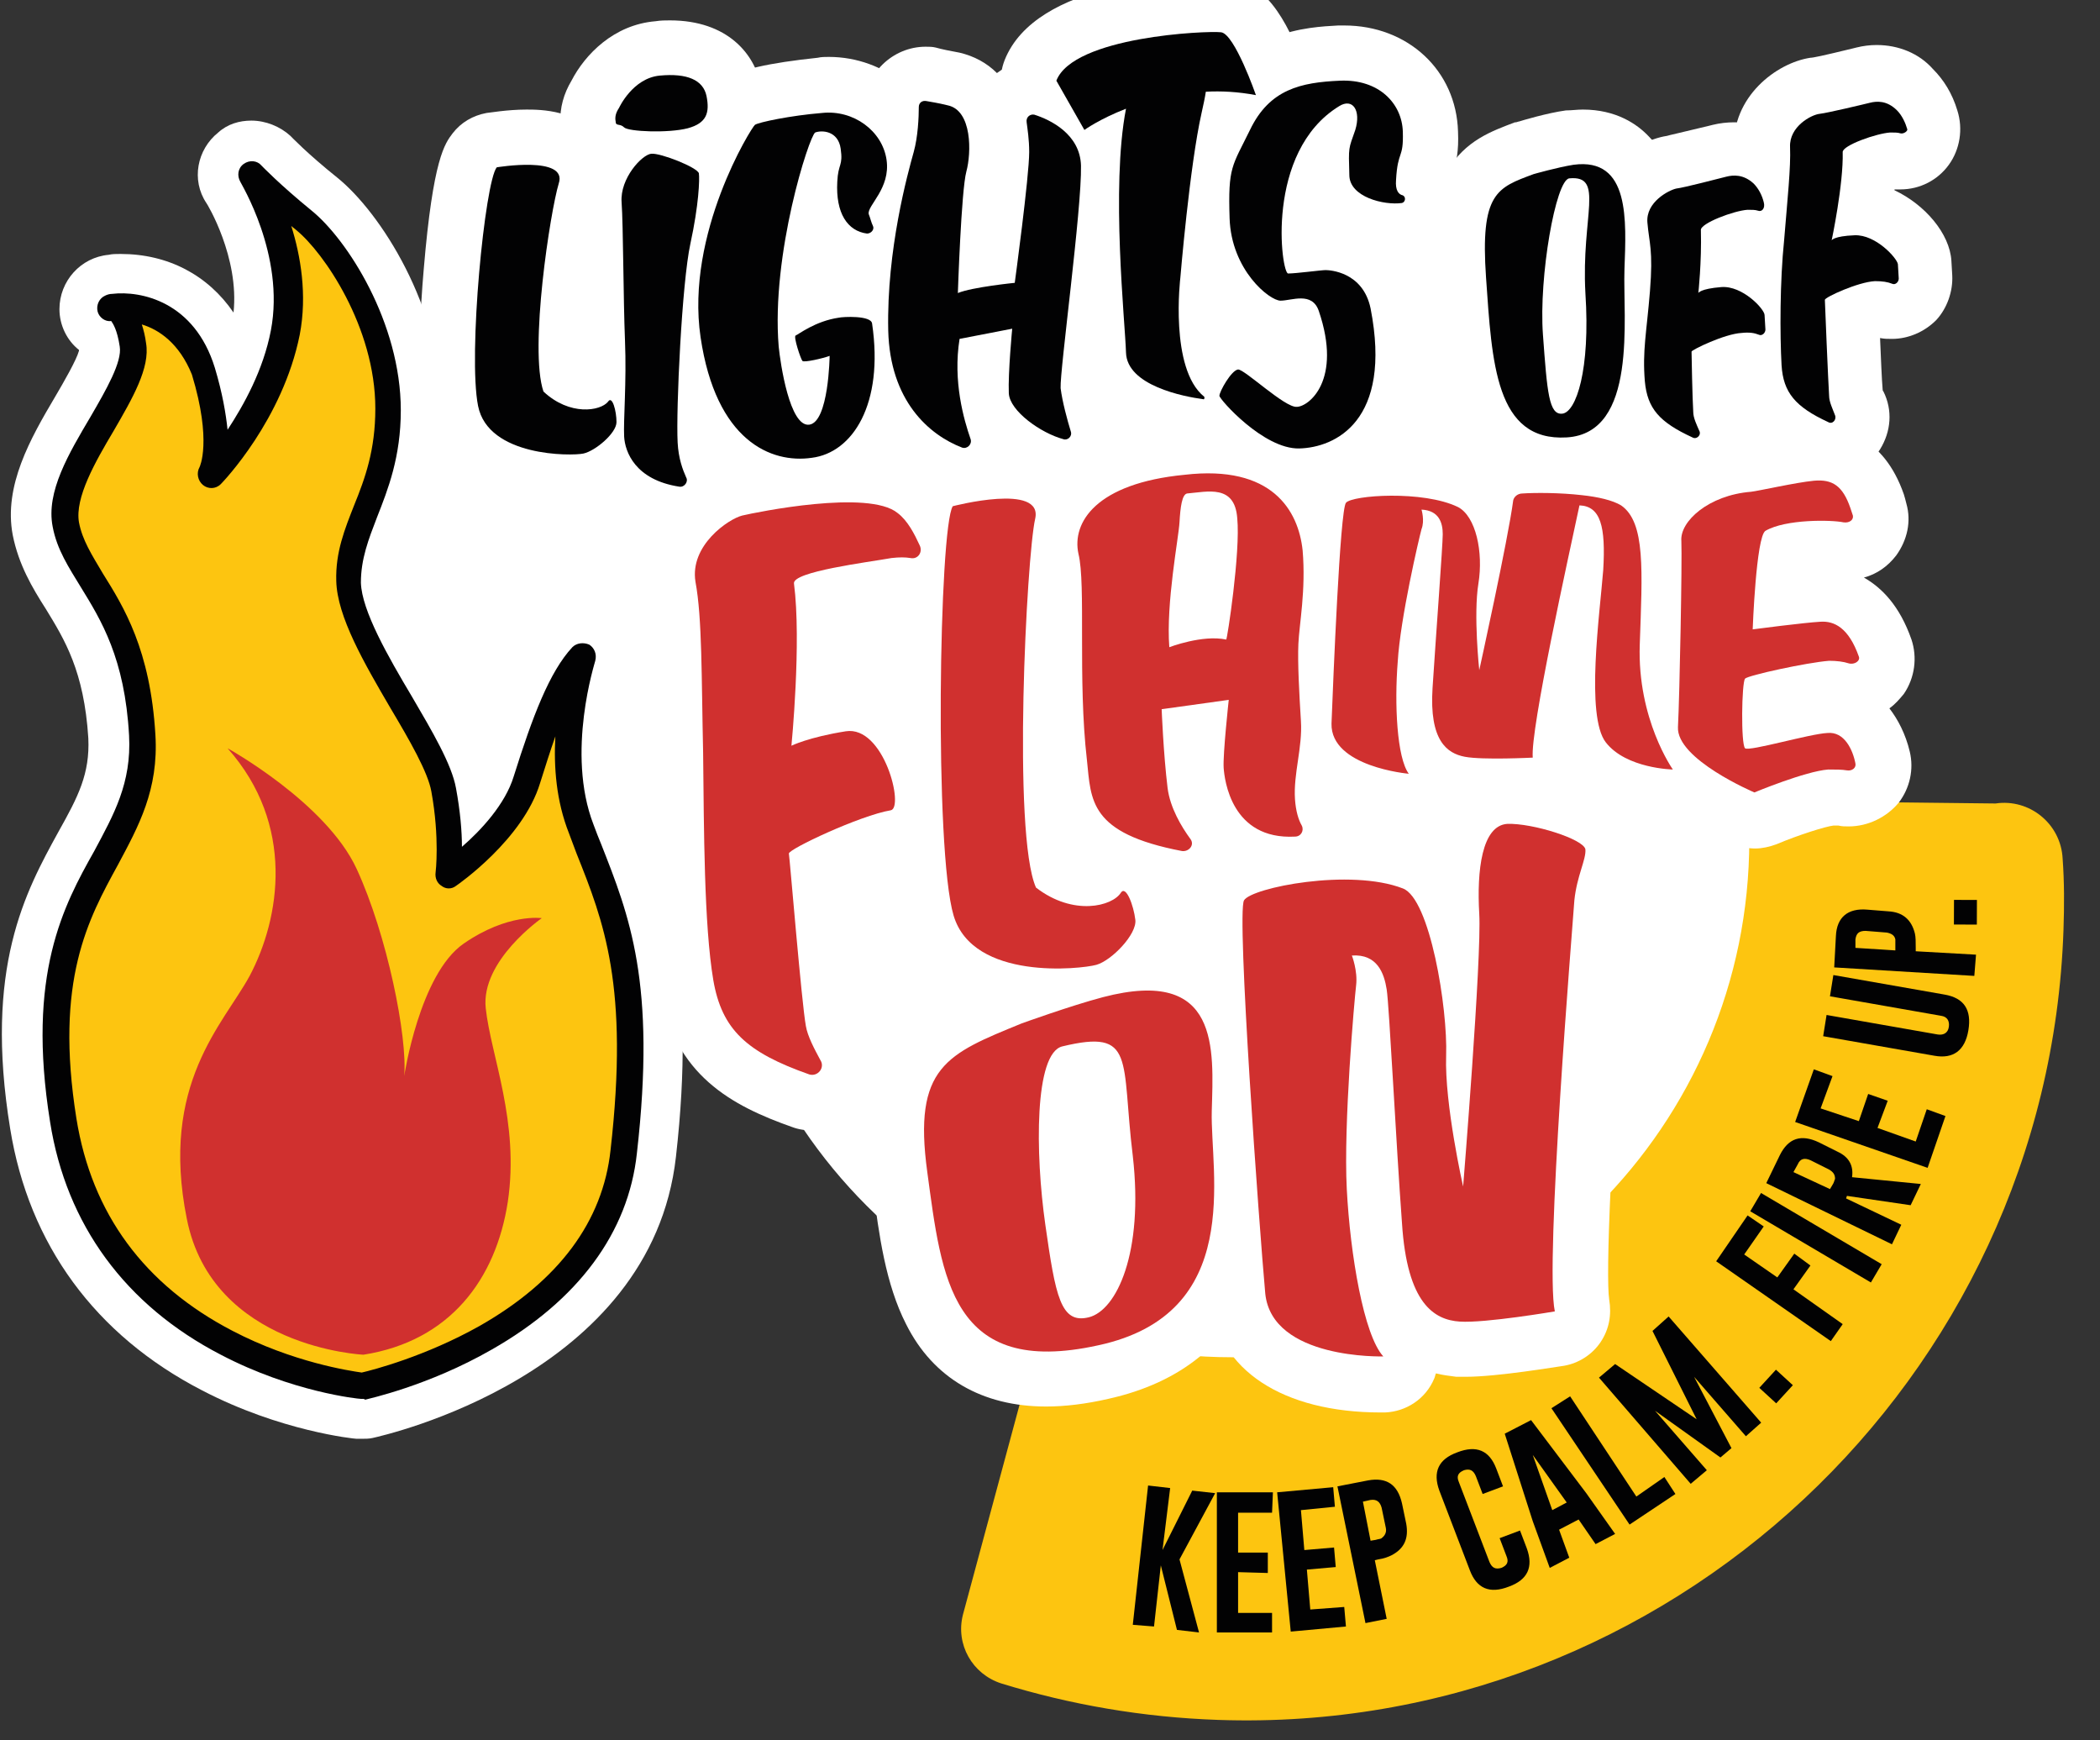<?xml version="1.0" encoding="utf-8"?>
<!-- Generator: Adobe Illustrator 26.2.1, SVG Export Plug-In . SVG Version: 6.00 Build 0)  -->
<svg version="1.1" id="Layer_1" xmlns="http://www.w3.org/2000/svg" xmlns:xlink="http://www.w3.org/1999/xlink" x="0px" y="0px"
	 viewBox="0 0 247.3 204.9" style="enable-background:new 0 0 247.3 204.9;" xml:space="preserve">
<rect x="0" y="0" width="247.3" height="204.9" fill="#333333" stroke="none"/>
<style type="text/css">
	.st0{fill:#FDC510;}
	.st1{fill:#FFFFFF;}
	.st2{fill:#020203;}
	.st3{fill:#D0302F;}
</style>
<path class="st0" d="M242.9,101.1c-0.2-4.1-3.9-7.1-7.9-6.5l-88.8-1c0,0-2.9,1-7.5,2.7l-25.3,93.8c-0.9,3.5,1.1,7,4.5,8.1
	c8.1,2.5,16.7,4,25.6,4.3c52.9,1.8,97.7-40.1,99.5-93C243.1,106.6,243.1,103.8,242.9,101.1"/>
<path class="st1" d="M206,98.9c0,33.6-27.3,60.9-60.9,60.9c-33.6,0-60.9-27.3-60.9-60.9c0-33.6,27.3-60.9,60.9-60.9
	C178.8,38,206,65.2,206,98.9"/>
<polygon class="st2" points="138.9,183.6 141.2,192.2 138.6,191.9 136.7,184.3 135.9,191.5 133.4,191.3 135.2,174.9 137.8,175.2 
	136.9,182.5 140.4,175.5 143.1,175.8 "/>
<polygon class="st2" points="143.3,175.7 149.9,175.7 149.8,178.1 145.8,178.1 145.8,182.8 149.3,182.8 149.3,185.2 145.8,185.1 
	145.8,189.9 149.8,189.9 149.8,192.2 143.3,192.2 "/>
<polygon class="st2" points="150.4,175.7 157,175.1 157.2,177.4 153.2,177.8 153.6,182.5 157.1,182.2 157.3,184.5 153.9,184.8 
	154.3,189.5 158.3,189.2 158.5,191.5 152,192.1 "/>
<path class="st2" d="M157.5,175l3.6-0.7c2.2-0.4,3.5,0.5,4,2.7l0.5,2.4c0.3,1.7-0.2,2.9-1.7,3.7c-0.4,0.2-0.9,0.4-1.6,0.5l-0.4,0.1
	l1.4,6.9l-2.5,0.5L157.5,175z M160.5,176.8l0.9,4.6l0.6-0.1c0.3-0.1,0.6-0.1,0.7-0.2c0.4-0.3,0.6-0.7,0.5-1.2l-0.5-2.4
	c-0.2-0.7-0.6-1-1.3-0.9L160.5,176.8z"/>
<path class="st2" d="M179.8,182.3c0.8,2.2,0.1,3.7-2.1,4.5c-2.3,0.9-3.8,0.2-4.6-1.9l-3.6-9.4c-0.8-2.2-0.1-3.7,2.1-4.5
	c2.3-0.9,3.8-0.2,4.6,1.9l0.8,2.1l-2.4,0.9l-0.8-2.1c-0.3-0.7-0.7-0.9-1.4-0.7l0,0c-0.7,0.3-0.9,0.7-0.6,1.4l3.6,9.4
	c0.3,0.7,0.7,0.9,1.4,0.7c0.7-0.3,0.9-0.7,0.6-1.4l-0.8-2.1l2.4-0.9L179.8,182.3z"/>
<path class="st2" d="M186.8,175.8l3.4,4.8l-2.3,1.2l-2-2.9l-2.3,1.2l1.2,3.3l-2.3,1.2l-2-5.5l-3.3-10.3l3.1-1.6L186.8,175.8z
	 M184.5,176.9l-4-5.6l2.3,6.5L184.5,176.9z"/>
<polygon class="st2" points="191.9,179.5 182.7,165.8 184.9,164.4 192.7,176.2 196,173.9 197.3,175.9 "/>
<polygon class="st2" points="199.8,167.1 194.6,156.7 196.5,155 207.4,167.5 205.6,169.1 199.5,162.1 203.9,170.5 202.6,171.6 
	194.9,166.1 201,173.1 199.1,174.7 188.3,162.2 190.2,160.6 "/>
<rect x="207.7" y="162.1" transform="matrix(0.676 -0.737 0.737 0.676 -52.694 206.896)" class="st2" width="2.9" height="2.7"/>
<polygon class="st2" points="202.1,148.5 205.8,143.1 207.7,144.4 205.4,147.7 209.3,150.4 211.3,147.6 213.2,149 211.2,151.8 
	217,155.9 215.6,157.9 "/>
<rect x="212.6" y="137.4" transform="matrix(0.508 -0.861 0.861 0.508 -20.189 255.863)" class="st2" width="2.5" height="16.5"/>
<path class="st2" d="M208,139.3l1.6-3.3c1-2,2.5-2.5,4.6-1.5l2.2,1.1c1.3,0.6,1.9,1.6,1.7,3l8.1,0.8l-1.2,2.5l-7.5-1.1l-0.1,0.3
	l6.5,3.1l-1.1,2.3L208,139.3z M211.2,138l4.3,2l0.3-0.5c0.2-0.3,0.2-0.5,0.3-0.7c0-0.5-0.2-0.8-0.7-1.1l-2.2-1.1
	c-0.7-0.3-1.2-0.2-1.5,0.5L211.2,138z"/>
<polygon class="st2" points="211.4,132.1 213.6,125.9 215.8,126.7 214.4,130.5 218.9,132 220,128.8 222.3,129.6 221.1,132.8 
	225.6,134.4 226.9,130.6 229.1,131.4 227,137.5 "/>
<path class="st2" d="M229,117.1c2.3,0.4,3.2,1.8,2.8,4.2c-0.4,2.4-1.8,3.4-4,3l-13.1-2.3l0.4-2.5l13.1,2.3c0.7,0.1,1.2-0.2,1.3-0.9
	c0.1-0.7-0.2-1.2-0.9-1.3l-13.1-2.3l0.4-2.5L229,117.1z"/>
<path class="st2" d="M216,113.9l0.2-3.7c0.1-2.2,1.4-3.3,3.7-3.1l2.5,0.2c1.7,0.1,2.7,1,3.1,2.6c0.1,0.4,0.1,1,0.1,1.7l0,0.4
	l7.1,0.4l-0.2,2.5L216,113.9z M218.5,111.6l4.7,0.3l0-0.6c0-0.4,0-0.6,0-0.7c-0.1-0.5-0.5-0.7-1-0.8l-2.5-0.2c-0.8,0-1.1,0.3-1.2,1
	L218.5,111.6z"/>
<rect x="230" y="106.1" transform="matrix(3.434161e-03 -1 1 3.434161e-03 123.207 338.486)" class="st2" width="2.9" height="2.7"/>
<path class="st1" d="M95.8,129.7c-0.5,0-1-0.1-1.4-0.2c-7.3-2.5-12.1-5.7-13.4-13.7c-1-5.7-1.1-14.6-1.2-22.5c0-1.6,0-3.2-0.1-4.7
	c0-1.6-0.1-3.1-0.1-4.5c-0.1-6.6-0.2-11.8-0.7-15.1c-1-6,4.5-10.6,7.9-11.5c1.1-0.3,7.6-1.7,13.1-1.7c3.8,0,6.4,0.6,8.1,2
	c1.3,1,2.5,2.7,3.5,4.9c0.6,1.4,0.5,2.9-0.3,4.2c-0.8,1.2-2.2,2-3.6,2c-0.2,0-0.5,0-0.7-0.1c-0.1,0-0.3,0-0.5,0
	c-0.2,0-0.4,0-0.7,0.1c-0.4,0.1-1,0.2-1.7,0.3c-1.5,0.2-4.9,0.7-6.9,1.3c0.3,4.2,0.1,9.2-0.1,12.9c0.7-0.1,1.4-0.3,2.3-0.4
	c0.3-0.1,0.7-0.1,1-0.1c5.2,0,8.2,6.4,8.5,10.6c0.4,4.3-2.6,5-3.1,5.1c-2.1,0.4-6.8,2.4-9.1,3.6c0.1,0.6,0.1,1.3,0.2,2.2
	c0.4,4.9,1.2,14.2,1.5,15.9c0,0.2,0.2,1.1,1.3,2.8c0.8,1.3,0.9,3,0.1,4.4C98.8,128.9,97.3,129.7,95.8,129.7"/>
<path class="st1" d="M99.8,59.1c2.6,0,4.8,0.3,6,1.3c1.2,0.9,2,2.5,2.6,3.8c0.3,0.8-0.2,1.6-1,1.6c-0.1,0-0.1,0-0.2,0
	c-0.3,0-0.6-0.1-1-0.1c-0.4,0-0.8,0-1.2,0.1c-2.8,0.5-11.7,1.6-11.5,3c0.9,6.9-0.3,19.1-0.3,19.1s2-1,6.4-1.7c0.2,0,0.3,0,0.5,0
	c4.1,0,6.3,9.1,4.8,9.3c-3.6,0.6-12.1,4.6-12,5.1c0.1,0.5,1.5,17.7,1.9,20.3c0.2,1.2,1,2.7,1.7,4c0.5,0.8-0.1,1.7-1,1.7
	c-0.1,0-0.3,0-0.4-0.1c-7.4-2.6-10.3-5.3-11.3-11.1c-1.1-6.5-1.1-17.8-1.2-26.8c-0.2-8.9-0.1-15.8-0.9-20.1
	c-0.7-4.3,3.9-7.4,5.5-7.8C88.6,60.4,94.8,59.1,99.8,59.1 M99.8,52.6L99.8,52.6c-5.8,0-12.6,1.4-13.9,1.8c-5,1.3-11.6,7.5-10.3,15.2
	c0.5,3.1,0.6,8.2,0.7,14.7c0,1.4,0,2.9,0.1,4.5c0,1.5,0.1,3.1,0.1,4.7c0.1,8.4,0.3,17.1,1.2,23c1.7,10.1,8.5,13.7,15.6,16.2
	c0.8,0.3,1.6,0.4,2.5,0.4c2.7,0,5.3-1.5,6.6-3.9c1.3-2.4,1.3-5.3-0.2-7.7c-0.6-1-0.8-1.6-0.9-1.7c-0.3-1.8-1.1-11.4-1.5-15.5
	c2.2-1,5-2.1,6.2-2.3c2.4-0.4,6.3-2.7,5.8-8.6c-0.5-5.6-4.4-13.5-11.6-13.6c0.1-2.1,0.1-4.3,0.1-6.5c1.5-0.3,3.1-0.5,4-0.7
	c0.7-0.1,1.3-0.2,1.7-0.3c0.1,0,0.1,0,0.1,0c0.4,0.1,0.8,0.1,1.2,0.1c2.6,0,4.9-1.3,6.3-3.4c1.4-2.2,1.6-4.9,0.6-7.3
	c-1.2-2.7-2.7-4.8-4.5-6.2C107.6,53.5,104.4,52.6,99.8,52.6"/>
<path class="st1" d="M124.5,117.3c-8.1,0-13.7-3.1-15.4-8.5c-2-6.8-2.4-46.8,0.3-50.9c0.4-0.7,1.1-1.2,1.9-1.4c0.2,0,3.9-1,7-1
	c2.7,0,4.6,0.7,5.8,2.2c0.9,1.2,1.2,2.7,0.9,4.2c-1,4.7-2.3,33.8-0.4,40.6c1.3,0.8,2.4,1,3.2,1c0.8,0,1.4-0.2,1.6-0.3
	c0.7-0.9,1.8-1.5,2.9-1.5c3.8,0,4.5,5.2,4.6,6.3c0.4,3.8-4.3,7.9-6.9,8.7C129,117,126.9,117.3,124.5,117.3"/>
<path class="st1" d="M118.4,58.7c2.1,0,3.9,0.5,3.5,2.4c-1,4.4-2.7,37.1,0.1,43.4c2.1,1.6,4.2,2.2,5.9,2.2c2,0,3.6-0.7,4.1-1.5
	c0.1-0.2,0.2-0.2,0.3-0.2c0.6,0,1.2,1.9,1.4,3.3c0.2,1.7-2.8,4.8-4.6,5.3c-0.6,0.2-2.4,0.4-4.6,0.4c-4.5,0-10.7-1.1-12.2-6.2
	c-2.3-7.7-1.7-45.7-0.1-48.2C112.1,59.6,115.6,58.7,118.4,58.7 M118.4,52.2c-3.5,0-7.5,1-7.9,1.1c-1.6,0.4-2.9,1.4-3.8,2.7
	c-0.9,1.3-2.3,3.6-2.5,25.6c0,8.1,0.1,22.4,1.8,27.9c2.1,6.9,8.8,10.8,18.5,10.8c2.5,0,5-0.3,6.4-0.7c4.1-1.2,9.7-6.6,9.2-12.1
	c-0.5-5.6-3.6-9.2-7.8-9.2c-1.7,0-3.3,0.6-4.6,1.8c-0.1,0-0.1,0-0.2,0c-0.4-2.7-0.8-8.4-0.5-18.2c0.2-9.9,0.9-18,1.2-19.4
	c0.6-2.5,0-5-1.5-7C124.9,53.4,122.1,52.2,118.4,52.2"/>
<path class="st1" d="M139.3,103.2c-0.3,0-0.5,0-0.8-0.1c-11.7-2.2-13.2-6.9-13.8-12.7l-0.1-0.8c-0.6-5.2-0.6-11-0.6-15.6
	c0-3.6,0-7-0.3-8.4c-0.6-2.5,0-5,1.5-7.1c1.7-2.4,5.5-5.3,13.8-6.1c0.9-0.1,1.7-0.1,2.5-0.1c12.9,0,14.7,9.3,14.9,12.2
	c0.3,3.8-0.1,7.1-0.3,9.6c-0.1,0.7-0.2,1.4-0.2,1.9c-0.1,1.6,0,4.4,0.2,6.9l0.1,1.7c0.1,1.9-0.1,3.6-0.4,5.3
	c-0.2,1.4-0.4,2.7-0.3,3.8c0,0.8,0.2,1.3,0.4,1.6c0.7,1.2,0.7,2.7,0,4c-0.7,1.3-2,2.1-3.5,2.2c-0.3,0-0.5,0-0.8,0
	c-3.7,0-6.7-1.5-8.6-4.2c0.5,1.1,0.5,2.4-0.1,3.5C142.4,102.3,140.9,103.2,139.3,103.2 M140.1,86.1c0.1,1.8,0.3,4.1,0.6,6.1
	c0.2,1.2,0.8,2.6,1.8,4c-0.9-1.6-1.5-3.5-1.6-5.7c-0.1-0.9,0-2.7,0.2-4.5L140.1,86.1z M142.2,61.8c0,0.6-0.2,1.4-0.3,2.6
	c-0.3,2-0.7,4.9-0.9,7.7c0.2,0,0.5-0.1,0.7-0.1c0.5-3.5,1-8.5,0.8-10.8c0-0.1,0-0.1,0-0.1c-0.1,0-0.2,0-0.3,0
	C142.2,61.5,142.2,61.7,142.2,61.8"/>
<path class="st1" d="M141.7,55.6c8.6,0,11.3,4.9,11.7,9.2c0.4,4.7-0.4,8.7-0.5,11c-0.1,2.2,0.1,5.9,0.3,9c0.2,3.1-0.9,6.2-0.7,9.2
	c0.1,1.4,0.4,2.4,0.8,3.1c0.3,0.6-0.1,1.3-0.8,1.3c-0.2,0-0.4,0-0.6,0c-7,0-7.7-6.7-7.8-8.1c-0.1-1.6,0.6-8,0.6-8l-8,1.1
	c0,0,0.2,5.2,0.7,9.3c0.3,2.3,1.6,4.5,2.7,6c0.4,0.6-0.1,1.4-0.8,1.4c-0.1,0-0.1,0-0.2,0c-11-2.1-10.7-6-11.2-10.7
	c-1.1-9.5-0.1-20.7-1-24.3c-0.8-3.7,2.1-8.3,12.5-9.3C140.2,55.6,141,55.6,141.7,55.6 M137.8,76.3c0,0,2.7-1.1,5.3-1.1
	c0.5,0,1,0,1.5,0.1c0,0,1.6-10.4,1.2-14.4c-0.2-2.6-1.6-3.1-3.2-3.1c-0.9,0-1.8,0.2-2.6,0.2c-0.6,0.1-0.8,1.6-0.9,3.4
	C138.8,63.4,137.4,71.1,137.8,76.3 M141.7,49.1L141.7,49.1c-0.9,0-1.9,0-2.8,0.1c-9.5,0.8-14.1,4.5-16.2,7.4
	c-2.1,2.9-2.8,6.4-2.1,9.8c0.2,1,0.2,4.9,0.2,7.7c0,4.7,0,10.5,0.6,16c0,0.3,0.1,0.5,0.1,0.8c0.7,6.4,2.5,12.9,16.4,15.6
	c0.5,0.1,0.9,0.1,1.4,0.1c2.4,0,4.6-1.1,6-3.1c1.9,0.9,4.1,1.4,6.4,1.4c0.3,0,0.6,0,1,0c2.6-0.1,4.9-1.6,6.2-3.9
	c1.2-2.2,1.2-4.8,0-7.1c0,0,0-0.1,0-0.2c0-0.9,0.1-2,0.3-3.3c0.2-1.8,0.5-3.7,0.4-5.9c0-0.6-0.1-1.2-0.1-1.8
	c-0.1-2.4-0.3-5.1-0.2-6.5c0-0.4,0.1-1,0.2-1.7c0.3-2.4,0.7-6.1,0.4-10.2C159.2,56.9,154.1,49.1,141.7,49.1 M145.6,60.6L145.6,60.6
	L145.6,60.6z"/>
<path class="st1" d="M165.9,94.4c-0.1,0-0.2,0-0.3,0c-4.6-0.4-12.3-2.8-12.1-9.2c0.8-25.9,1.9-27.3,2.4-27.9
	c0.5-0.6,1.7-2.1,7.9-2.1c2.2,0,6.3,0.2,9.3,1.7c0.7,0.4,1.3,0.8,1.9,1.4c0.3-1.9,2.1-3.4,4.2-3.4c0.7,0,1.6-0.1,2.6-0.1
	c1.8,0,3.4,0.1,4.8,0.2c2.8,0.3,4.7,0.8,6.1,1.8c4.2,2.9,4,8.9,3.7,17.9l0,1.3c-0.3,7.5,3.3,12.7,3.4,12.8c0.7,1,0.8,2.3,0.2,3.4
	c-0.6,1.1-1.7,1.7-2.9,1.7c0,0-0.1,0-0.1,0c-0.7,0-7.1-0.3-10.4-4.5c-1.2-1.6-1.8-4.1-1.9-7.2c-0.7,3.8-1,6-0.9,6.7
	c0.1,0.9-0.2,1.8-0.8,2.4c-0.6,0.7-1.4,1.1-2.3,1.1c-0.1,0-2.1,0.1-4.2,0.1c-2.1,0-3.5-0.1-4.5-0.2c-0.9-0.2-1.9-0.5-2.8-1.1
	c0,0.5-0.2,1-0.4,1.5C168.1,93.7,167,94.4,165.9,94.4"/>
<path class="st1" d="M181.8,58c1.4,0,3,0,4.5,0.2c1.9,0.2,3.6,0.6,4.6,1.2c2.9,2,2.5,7.7,2.2,16.4c-0.3,8.8,4,14.7,4,14.7
	s-5.5-0.1-7.9-3.2c-2.4-3.1-0.7-15.2-0.3-20.3c0.3-5.1-0.3-7.5-2.8-7.6c-1.3,6.1-5.8,26.4-5.5,29.7c0,0-2,0.1-4.1,0.1
	c-1.5,0-3,0-3.9-0.2c-2.1-0.4-4.2-1.9-3.8-8.1c0.4-6.2,1.2-16.8,1.2-18.1c0-1.3-0.4-2.8-2.5-2.9c0,0,0.4,1.3,0,2.3
	c-0.3,1.1-2.5,10.5-2.8,15.6c-0.4,5-0.1,11.3,1.3,13.2c0,0-9.2-0.8-9.1-5.9c0.2-5.1,1-25.1,1.7-26c0.4-0.5,2.7-0.8,5.4-0.8
	c2.7,0,5.8,0.4,7.8,1.4c2.1,1.1,3,5.3,2.4,9c-0.6,3.7,0.1,10.2,0.1,10.2s3.4-15.4,4-20c0.1-0.4,0.5-0.8,1.1-0.8
	C179.9,58.1,180.8,58,181.8,58 M181.8,51.6L181.8,51.6c-0.9,0-1.8,0-2.7,0.1c-1.9,0.1-3.7,0.8-5,2.1c-3.3-1.5-7.3-1.8-10.2-1.8
	c-6.9,0-9.2,1.7-10.5,3.3c-1.4,1.8-1.8,2.7-2.5,15.1c-0.3,5.6-0.6,12-0.6,14.7c-0.2,7.8,7.4,11.9,15,12.5c0.2,0,0.4,0,0.5,0
	c1.9,0,3.7-0.8,4.9-2.2c0.2,0.1,0.4,0.1,0.7,0.1c0.7,0.1,2,0.3,5,0.3c2.2,0,4.3-0.1,4.3-0.1c1.8-0.1,3.4-0.9,4.6-2.2
	c0.1-0.1,0.2-0.2,0.3-0.3c4.2,3.6,10,4,11.2,4c0.1,0,0.1,0,0.2,0c2.4,0,4.7-1.3,5.8-3.5c1.1-2.2,1-4.8-0.5-6.8
	c-0.2-0.4-3-4.7-2.8-10.8l0-1.3c0.3-9.8,0.6-16.8-5.1-20.7c-1.8-1.2-4.2-2-7.5-2.3C185.4,51.6,183.7,51.6,181.8,51.6"/>
<path class="st1" d="M206.6,96.6c-0.4,0-0.9-0.1-1.3-0.3c-3.4-1.4-11.2-5.4-11-10.8c0.2-4.4,0.5-19.5,0.4-21.5
	c-0.2-2.3,1.1-4.6,3.4-6.4c2.1-1.6,4.8-2.6,7.8-2.8c0.2,0,1.1-0.2,1.9-0.4c1.8-0.4,4-0.8,5.6-0.9c0.3,0,0.5,0,0.8,0
	c3.4,0,5.7,1.9,6.8,5.5c0.1,0.3,0.2,0.7,0.3,1c0.3,1.1,0.1,2.3-0.6,3.3c-0.8,1-2,1.6-3.3,1.6c-0.3,0-0.5,0-0.8-0.1
	c-0.2,0-0.8-0.1-2-0.1c-1.7,0-3.1,0.2-4,0.4c-0.2,1.2-0.4,3.2-0.5,5.3c1.6-0.2,3.4-0.4,4.2-0.5c0.2,0,0.4,0,0.6,0
	c2.3,0,5.4,1.1,7.2,6.3c0.4,1.1,0.2,2.4-0.5,3.4c-0.8,1.1-2.1,1.8-3.4,1.8c-0.5,0-0.9-0.1-1.4-0.2c-0.2-0.1-0.5-0.1-0.7-0.1
	c-0.1,0-0.2,0-0.2,0c-1.7,0.1-5.2,0.8-7.2,1.3c0,0.6-0.1,1.3-0.1,2c0.5-0.1,1-0.2,1.5-0.3c2.4-0.6,3.9-0.9,5-1c0.2,0,0.3,0,0.5,0
	c3,0,5.4,2.3,6.3,6.1c0,0,0,0,0,0c0.3,1.1,0,2.3-0.7,3.3c-0.8,1-2,1.6-3.3,1.6c-0.2,0-0.5,0-0.7-0.1c-0.3,0-0.5-0.1-0.8-0.1
	c-0.2,0-0.4,0-0.6,0c-1.5,0.1-5.4,1.5-7.7,2.5C207.5,96.5,207,96.6,206.6,96.6"/>
<path class="st1" d="M214.1,56.7c1.8,0,3,0.9,3.7,3.2c0.1,0.3,0.2,0.6,0.3,0.9c0.1,0.4-0.3,0.8-0.9,0.8c-0.1,0-0.1,0-0.2,0
	c-0.5-0.1-1.4-0.2-2.6-0.2c-2.2,0-5.1,0.3-6.6,1.1c-1,0.5-1.4,11.5-1.4,11.5s6.1-0.8,8-0.9c0.1,0,0.2,0,0.3,0c1.5,0,3,1,4.2,4.2
	c0.2,0.4-0.3,0.8-0.8,0.8c-0.1,0-0.2,0-0.3-0.1c-0.5-0.2-1.1-0.3-1.8-0.3c-0.2,0-0.3,0-0.5,0c-2.6,0.2-9.5,1.7-9.9,2.1
	c-0.4,0.5-0.5,7.7,0,8.2c0,0,0.2,0.1,0.3,0.1c1.5,0,7.5-1.8,9.3-1.9c0.1,0,0.1,0,0.2,0c1.9,0,2.8,2.1,3.1,3.6c0,0,0,0,0,0
	c0.1,0.4-0.3,0.8-0.8,0.8c-0.1,0-0.1,0-0.2,0c-0.4-0.1-0.8-0.1-1.3-0.1c-0.3,0-0.5,0-0.8,0c-2.7,0.2-8.7,2.7-8.7,2.7s-9.2-3.9-9-7.7
	c0.1-3.8,0.5-19.6,0.4-21.9c-0.2-2.3,3.2-5.4,8.2-5.8c0.9-0.1,5.3-1.1,7.4-1.3C213.7,56.8,213.9,56.7,214.1,56.7 M214.1,50.3
	c-0.3,0-0.7,0-1.1,0c-1.7,0.1-4,0.6-5.9,1c-0.6,0.1-1.3,0.3-1.6,0.3c-3.5,0.3-6.8,1.5-9.3,3.5c-3.2,2.5-4.9,5.9-4.7,9.3
	c0.1,1.9-0.2,16.5-0.4,21.1c-0.3,7.2,8,11.8,13,13.9c0.8,0.3,1.7,0.5,2.6,0.5c0.8,0,1.7-0.2,2.5-0.5c2.6-1.1,5.8-2.1,6.7-2.2
	c0.1,0,0.2,0,0.3,0c0.2,0,0.3,0,0.3,0c0.4,0.1,0.8,0.1,1.2,0.1c2.3,0,4.5-1.1,5.9-2.8c1.3-1.7,1.8-3.9,1.3-6
	c-0.5-2.1-1.4-3.8-2.4-5.1c0.7-0.5,1.2-1.1,1.7-1.7c1.3-1.9,1.6-4.3,0.9-6.4c-1.4-4-3.5-6.1-5.6-7.3c1.5-0.4,2.8-1.3,3.8-2.6
	c1.3-1.8,1.8-4,1.2-6.1c-0.1-0.4-0.2-0.8-0.3-1.1C221.8,51.3,216.9,50.3,214.1,50.3"/>
<path class="st1" d="M67.1,56.8c-6,0-12.8-2.2-14-8.3c-1.1-5.6,0.2-27.6,2.8-30.8c0.5-0.6,1.2-1,2-1.2c0.1,0,2.1-0.3,4.2-0.3
	c1.9,0,4.7,0.2,6.2,2.3c0.9,1.2,1.1,2.6,0.6,4.1c-1.1,3.3-2.9,16.9-2,21.7c0.9,0.6,1.6,0.7,2.1,0.7c0.2,0,0.4,0,0.5,0
	c0.7-0.7,1.6-1,2.5-1c2.5,0,4.1,2.3,4.1,5.9c0,3.5-4.2,6.4-6.5,6.9C68.7,56.7,67.7,56.8,67.1,56.8"/>
<path class="st1" d="M62,19.3c2.1,0,4.3,0.4,3.7,2.2c-1,3.3-3.5,19.5-1.8,24.5c1.7,1.6,3.5,2.1,4.9,2.1c1.3,0,2.3-0.4,2.7-0.9
	c0.1-0.1,0.2-0.2,0.3-0.2c0.5,0,0.8,1.5,0.8,2.7c0,1.3-2.5,3.4-3.9,3.7c-0.3,0.1-0.8,0.1-1.6,0.1c-3.2,0-9.8-0.9-10.8-5.7
	c-1.2-6,0.8-26.4,2.2-28.1C58.4,19.6,60.2,19.3,62,19.3 M62,12.9c-2.3,0-4.5,0.4-4.7,0.4c-1.6,0.3-3,1.1-4,2.4
	c-0.9,1.2-2.3,2.9-3.4,16c-0.4,4.6-0.9,13,0,17.5C51.3,55.8,57.8,60,67.1,60c1.2,0,2.1-0.1,2.9-0.2c3.8-0.8,9.1-5,9.1-10.1
	c0-6.3-3.8-9.1-7.3-9.1c-0.7,0-1.4,0.1-2,0.3c0-5.3,1.3-14.8,2.1-17.4c0.8-2.5,0.4-5-1.1-7C68.2,12.9,63.6,12.9,62,12.9"/>
<path class="st1" d="M80.1,60.5c-0.2,0-0.4,0-0.6-0.1c-6.5-1-9-5.3-9.2-8.9c-0.1-0.9,0-2.2,0-3.9c0.1-2.1,0.1-4.8,0-7.5
	c-0.1-2.4-0.2-5.6-0.2-8.7c-0.1-3.2-0.1-6.2-0.2-7.6c-0.1-2.1,0.7-4.3,1.9-6c-0.1,0-0.1-0.1-0.2-0.1c-1.8-0.6-2.5-2.1-2.6-3.4
	c0-1.3,0.3-2.3,0.9-3.3c0.6-1.2,2.9-5,7.3-5.4c0.5,0,1-0.1,1.4-0.1c5.9,0,7.2,3.6,7.5,5.1c0.7,3.7-0.8,5.6-2.5,6.6
	c0.8,0.7,1.4,1.5,1.6,2.5c0.2,1.3,0,4.8-1.1,9.5C83.5,33.6,82.8,48.1,83,52c0.1,1.4,0.4,2.3,0.6,2.7c0.6,1.2,0.6,2.7-0.1,3.9
	C82.8,59.8,81.5,60.5,80.1,60.5"/>
<path class="st1" d="M78.9,8.9c2.5,0,4,0.8,4.3,2.5c0.4,2,0,3.2-2.2,3.8c-1,0.3-2.5,0.4-3.8,0.4c-1.8,0-3.4-0.2-3.7-0.5
	c-0.5-0.5-1-0.1-1-0.7c0-0.6,0.1-1.1,0.5-1.6c0,0,1.6-3.5,4.8-3.8C78.1,8.9,78.5,8.9,78.9,8.9 M79.4,14.6c0.1,0,0.2,0,0.3,0
	c1.5-0.1,2.7-0.9,2.7-1.8c0-0.8-1.2-1.5-2.6-1.5c-0.1,0-0.2,0-0.3,0c-1.5,0.1-2.7,0.9-2.7,1.8C76.9,14,78,14.6,79.4,14.6 M79.9,12.2
	c0.9,0,1.6,0.2,1.6,0.9c0,0.7-0.7,1.1-1.5,1.1c-1,0-2.2-0.5-2.5-1.6C78.2,12.4,79.1,12.2,79.9,12.2 M76.8,18.1
	c1.3,0,5.4,1.6,5.5,2.3c0.1,0.7,0,3.7-1,8.3c-1,4.6-1.7,19.5-1.5,23.4c0.1,1.9,0.6,3.2,1,4.1c0.3,0.5-0.1,1.1-0.7,1.1
	c0,0-0.1,0-0.1,0c-5.2-0.8-6.4-4.1-6.5-5.9c-0.1-1.9,0.3-6.4,0.1-11.3c-0.2-4.9-0.2-13.5-0.4-16.3C73,21,75.6,18.2,76.8,18.1
	C76.7,18.1,76.8,18.1,76.8,18.1 M78.9,2.4c-0.5,0-1.1,0-1.7,0.1c-4.9,0.4-8.3,3.9-9.9,7c-0.9,1.5-1.4,3.2-1.3,5
	c0,1.7,0.7,3.2,1.7,4.4c-0.7,1.7-1,3.5-0.9,5.2c0.1,1.3,0.1,4.4,0.2,7.5c0.1,3.1,0.1,6.3,0.2,8.7c0.1,2.6,0,5.2,0,7.3
	c-0.1,1.7-0.1,3.1,0,4.1c0.3,4.6,3.5,10.5,11.9,11.9c0.4,0.1,0.8,0.1,1.2,0.1c2.5,0,4.9-1.3,6.2-3.5c1.3-2.2,1.4-4.8,0.2-7.1
	c0,0-0.2-0.4-0.3-1.4C86,48.1,86.7,34,87.6,30.1c0.8-3.6,1.5-8.3,1.1-10.7c-0.1-0.6-0.3-1.2-0.5-1.7c1.5-2.2,1.8-5.1,1.4-7.6
	C88.9,6.4,85.7,2.4,78.9,2.4"/>
<path class="st1" d="M94.3,57.2c-2.9,0-12.6-1.2-14.9-17.1c-1.9-13,6-26.9,7.7-28.1c1.8-1.3,9.2-2,9.5-2c0.3,0,0.7,0,1,0
	c5.1,0,9.4,3.6,10.1,8.3c0.5,3.3-1,5.7-1.9,7.1c0.5,1.1,0.3,2.4-0.3,3.5c-0.7,1.1-2,1.8-3.3,1.8c-0.1,0-0.3,0-0.4,0
	c-2.1-0.2-4.4-1.5-5.6-4.4c-0.6,2.7-1,5.8-1.2,8.9c1-0.4,2.2-0.8,3.5-1c0.4-0.1,1.1-0.1,1.9-0.1c4.3,0,5.5,1.9,5.7,3.5
	c1.8,12.2-3.8,18.7-9.8,19.5C95.6,57.2,95,57.2,94.3,57.2"/>
<path class="st1" d="M97.6,13.2c3.4,0,6.4,2.4,6.9,5.6c0.5,3.4-2.3,5.4-2.1,6.4c0.1,0.5,0.3,1,0.4,1.4c0.2,0.4-0.2,0.9-0.6,0.9
	c0,0-0.1,0-0.1,0c-2.3-0.3-3.7-2.4-3.5-6.1c0.1-2.2,0.7-1.8,0.4-3.9c-0.2-1.5-1.3-2-2.2-2c-0.3,0-0.6,0.1-0.8,0.2
	c-0.7,0.4-5.2,14.3-4.3,25.2c0.2,2,1.2,9.2,3.5,9.2c0.1,0,0.1,0,0.2,0c2.3-0.3,2.4-8.1,2.4-8.1c-0.7,0.3-2.3,0.6-2.9,0.6
	c-0.1,0-0.2,0-0.3-0.1c-0.2-0.2-1.1-2.9-0.8-3c0.3-0.1,2.3-1.7,5.1-2.1c0.2,0,0.7-0.1,1.4-0.1c1.1,0,2.4,0.1,2.5,0.7
	c1.4,9.5-2.3,15.2-7.1,15.8C95.3,54,94.8,54,94.3,54c-4.6,0-10.1-3.3-11.7-14.3c-1.8-12.2,6-24.7,6.4-25c0.4-0.3,4.2-1.1,7.9-1.4
	C97.2,13.2,97.4,13.2,97.6,13.2 M97.6,6.7c-0.4,0-0.9,0-1.3,0.1c-5.7,0.6-9.4,1.4-11.1,2.6c-2.9,2.1-5.9,10.1-6.3,11
	c-1.9,4.9-3.8,12.5-2.7,20.2c0.9,6.4,3.1,11.4,6.5,14.9c3.1,3.2,7.2,4.9,11.6,4.9c0.8,0,1.6-0.1,2.3-0.2c4.5-0.7,8.4-3.6,10.7-8.2
	c2.1-4.1,2.7-9.3,1.9-15.1c-0.1-0.9-0.7-3.1-2.7-4.6c0.7-0.5,1.3-1.1,1.7-1.9c0.9-1.4,1.3-3.1,1.1-4.7c1-1.8,2.2-4.5,1.6-8.1
	C110,11.5,104.3,6.7,97.6,6.7"/>
<path class="st1" d="M113.6,56.1c-0.5,0-1-0.1-1.5-0.3c-3.1-1.2-10.5-5.3-10.7-16.7c-0.2-9,1.9-17.6,3.2-22c0.3-1,0.5-2.6,0.5-4.4
	c0-2.2,1.8-3.9,4-3.9c0.2,0,0.5,0,0.7,0.1c0.5,0.1,1.4,0.3,2.6,0.5c1.6,0.3,2.9,1.3,3.8,2.7c1.8,2.9,1.4,7,0.9,9.1
	c-0.2,0.9-0.5,5-0.7,9.4c0.1,0,0.3,0,0.4-0.1c0.6-4.7,1.4-10.9,1.4-12.5c0-1.2-0.1-2.2-0.3-2.8c-0.2-1.2,0-2.4,0.8-3.3
	c0.8-0.9,1.9-1.5,3.1-1.5c0.4,0,0.8,0.1,1.2,0.2c4.8,1.6,7.7,4.8,7.8,9c0.1,3.3-0.8,11.2-1.6,18.2c-0.4,3.4-0.8,7.3-0.8,8.1
	c0,0.6,0.3,2,0.9,4.1c0.4,1.2,0.1,2.5-0.6,3.5c-0.8,1-1.9,1.6-3.2,1.6c-0.4,0-0.7-0.1-1.1-0.1c-2-0.6-5.2-2.2-7.1-4.5
	c0,0.1,0.1,0.2,0.1,0.3c0.5,1.2,0.3,2.6-0.4,3.7C116.1,55.4,114.9,56.1,113.6,56.1"/>
<path class="st1" d="M109,12c0,0,0.1,0,0.1,0c0.5,0.1,1.3,0.2,2.5,0.5c2.9,0.6,2.8,5.6,2.2,7.8c-0.6,2.2-1,14.3-1,14.3
	c1.7-0.7,6.7-1.2,6.7-1.2s1.7-12.5,1.7-15.4c0-1.5-0.2-2.7-0.3-3.5c-0.1-0.5,0.3-0.9,0.7-0.9c0.1,0,0.2,0,0.2,0
	c1.9,0.6,5.4,2.3,5.5,6c0.1,5.1-2.5,24.1-2.4,26.2c0,1.4,0.6,3.7,1,5c0.1,0.5-0.2,1-0.7,1c-0.1,0-0.1,0-0.2,0
	c-2.6-0.7-6.3-3.3-6.4-5.4c-0.1-2.4,0.4-7.6,0.4-7.6l-6.2,1.2c-0.8,5,0.5,9.5,1.3,11.8c0.2,0.5-0.2,1-0.7,1c-0.1,0-0.2,0-0.3-0.1
	c-3.9-1.5-8.5-5.5-8.7-13.8c-0.2-9.5,2.3-18.5,3-21c0.5-1.8,0.6-4.1,0.6-5.3C108.3,12.3,108.6,12,109,12 M109,5.5
	c-3.9,0-7.2,3.2-7.2,7.1c0,1.4-0.2,2.8-0.4,3.5c-1.3,4.5-3.5,13.5-3.3,23c0.2,9.3,5,16.6,12.8,19.7c0.9,0.3,1.7,0.5,2.7,0.5
	c2.3,0,4.5-1.1,5.9-3c1.3,0.8,2.7,1.4,4,1.7c0.6,0.2,1.3,0.3,1.9,0.3c2.3,0,4.4-1.1,5.8-2.9c1.4-1.8,1.8-4.2,1.1-6.4
	c-0.6-1.9-0.7-2.9-0.8-3.2c0-1,0.5-4.7,0.8-7.7c1-8.5,1.7-15.3,1.6-18.6c-0.1-5.5-3.9-10-10-12c-0.7-0.2-1.5-0.3-2.2-0.3
	c-1.6,0-3.1,0.5-4.3,1.4c-1.2-1.2-2.7-2-4.4-2.4c-1.1-0.2-2.1-0.4-2.8-0.6C109.8,5.5,109.4,5.5,109,5.5"/>
<path class="st1" d="M141.6,50.2c-0.1,0-0.3,0-0.5,0c-7.4-1-11.8-4.2-11.9-8.6c0-0.7-0.1-1.8-0.2-3.2c-0.3-4.9-0.9-12.9-0.4-20
	c-0.3,0.1-0.7,0.2-1,0.2c-0.2,0-0.5,0-0.7-0.1c-0.9-0.2-1.7-0.8-2.1-1.6l-3.3-5.8c-0.5-0.9-0.6-1.9-0.2-2.8c3-7.7,20.7-7.8,21.5-7.8
	c0.8,0,1.2,0,1.4,0.1c1.2,0.2,3.6,0.5,6.8,9.6c0.4,1.1,0.2,2.3-0.6,3.2c-0.6,0.7-1.5,1.1-2.5,1.1c-0.2,0-0.4,0-0.6-0.1
	c-0.9-0.2-1.8-0.3-2.7-0.3c-1.3,5.9-2.4,18.8-2.4,18.9c0,0,0,0.1,0,0.1c-0.4,3.7-0.1,9.6,1.6,11c1.1,0.9,1.6,2.4,1.1,3.8
	C144.4,49.3,143.1,50.2,141.6,50.2"/>
<path class="st1" d="M142.8,3.7c0.4,0,0.7,0,0.9,0c1.7,0.2,4.2,7.4,4.2,7.4c-1.7-0.3-3.4-0.4-4.9-0.4c-0.3,0-0.7,0-1,0
	c-0.1,0.7-0.3,1.6-0.5,2.5c-1.4,6.2-2.5,19.4-2.5,19.4s-1.3,10.7,2.8,14c0.1,0.1,0.1,0.3-0.1,0.3c0,0,0,0,0,0
	c-2.3-0.3-9-1.6-9.1-5.5c-0.1-3.5-1.8-19.4,0-28.7c-3.1,1.2-4.9,2.5-4.9,2.5l-3.3-5.8C126.2,4.8,139,3.7,142.8,3.7 M142.8-2.8
	L142.8-2.8c-3.5,0-20.8,0.5-24.5,9.9c-0.7,1.8-0.6,3.9,0.4,5.6l3.3,5.8c0.7,1.3,1.9,2.3,3.3,2.9c-0.2,6.4,0.3,13,0.6,17.2
	c0.1,1.4,0.2,2.5,0.2,3.1c0.1,3,1.7,10,14.7,11.8c0.3,0,0.6,0.1,0.9,0.1c2.8,0,5.4-1.8,6.3-4.5c0.9-2.6,0.1-5.5-1.9-7.3
	c-0.7-1.2-1-5.2-0.6-8.3c0-0.1,0-0.1,0-0.2c0.3-2.9,1-10.4,1.8-15.6c0.2,0,0.4,0,0.6,0c1.9,0,3.7-0.8,4.9-2.3c1.5-1.8,2-4.2,1.2-6.4
	c-2-5.7-4.5-11-9.4-11.7C144.1-2.7,143.6-2.8,142.8-2.8"/>
<path class="st1" d="M152.9,56.1c-2.5,0-5.3-1.2-8.3-3.7c-4.2-3.5-4.2-5.1-4.3-5.7c0-0.4,0-1.4,1.3-3.5c0.4-0.7,1.8-2.8,4-2.9h0
	c1.5,0,2.6,0.8,4.7,2.4c0.6,0.4,1.5,1.1,2.2,1.6c0.5-0.8,0.9-2.6,0-5.8c-0.1,0-0.1,0-0.2,0c-0.4,0.1-0.9,0.2-1.4,0.2h0
	c-3.6,0-9-5.4-9.3-12.9c-0.2-5.9,0.3-7.1,2-10.4c0.2-0.4,0.5-0.9,0.8-1.5c3-6.3,8.2-7.4,13.4-7.6c0.2,0,0.4,0,0.6,0
	c6.5,0,10.1,4.6,10.2,9.1c0.1,2.1-0.2,3-0.5,3.9c-0.1,0.4-0.2,0.7-0.3,1.6c0.7,0.8,1.1,1.8,1,2.9c-0.2,1.6-1.4,2.9-3.1,3.2
	c-0.4,0.1-0.9,0.1-1.4,0.1c-4.1,0-8.5-2.3-8.6-6.5c0-0.4,0-0.8,0-1.1c-1.5,3.2-1.6,6.9-1.5,9.2c0,0,0,0,0,0c0.9-0.1,1.6-0.1,1.9-0.2
	c0,0,0.1,0,0.1,0c2.6,0,7.3,1.5,8.4,7.1c1.4,6.9,0.6,12.3-2.4,16c-2.2,2.7-5.5,4.3-9.1,4.4L152.9,56.1z"/>
<path class="st1" d="M158.3,9.5c4.3,0,6.9,2.8,7,6c0.1,3.3-0.6,2.2-0.8,5.7c-0.1,1.2,0.3,1.7,0.8,1.8c0.4,0.2,0.4,0.8-0.1,0.8
	c-0.3,0-0.5,0.1-0.9,0.1c-2.2,0-5.3-1.1-5.4-3.4c-0.1-3.4-0.1-3,0.7-5.3c0.6-1.8,0-3.1-1-3.1c-0.3,0-0.6,0.1-0.9,0.3
	c-8.8,5.4-6.8,19.7-6,19.7h0c0.9,0,3.9-0.4,4.4-0.4c0,0,0,0,0,0c0.6,0,4.4,0.3,5.2,4.5c2.6,13.3-4.2,16.4-8.4,16.5c0,0-0.1,0-0.1,0
	c-4.1,0-9.3-5.8-9.3-6.2c0-0.5,1.4-3,2.2-3.1h0c0.8,0,5.5,4.4,6.9,4.4c0,0,0,0,0,0c1.4,0,5.4-3.1,2.6-11.3c-0.4-1.2-1.3-1.5-2.2-1.5
	c-0.8,0-1.7,0.3-2.4,0.3c0,0,0,0,0,0c-1.3,0-5.7-3.6-5.9-9.7c-0.2-6.1,0.3-6.1,2.4-10.4c2.3-4.8,6-5.6,10.6-5.8
	C158,9.5,158.1,9.5,158.3,9.5 M158.3,3L158.3,3c-0.2,0-0.5,0-0.7,0c-3.5,0.2-11.8,0.5-16.1,9.5c-0.3,0.6-0.5,1-0.7,1.5
	c-2,4-2.5,5.9-2.3,12c0.2,4.7,2,8.8,4.5,11.7c-3.7,1.7-5.8,6.4-5.8,9.1c0,1.2,0.1,3.7,5.4,8.1c3.5,3,7,4.4,10.3,4.4
	c0.1,0,0.2,0,0.3,0c4.6-0.1,8.8-2.2,11.6-5.6c3.6-4.4,4.6-10.7,3-18.6c-0.4-1.8-1.1-3.4-2-4.7c0.1,0,0.2,0,0.3,0
	c3.1-0.5,5.4-3,5.8-6c0.2-1.4-0.1-2.8-0.8-4c0.4-1.3,0.7-2.6,0.6-4.9C171.5,8.3,165.8,3,158.3,3"/>
<path class="st1" d="M123.4,162.4c-14.2,0-15.9-12.8-17.2-23l-0.1-0.9c-1.9-14.2,3.1-16.9,12.9-20.9c0,0,0.3-0.1,0.4-0.1
	c0.2-0.1,6-2.1,9.8-3.2c2.3-0.6,4.3-0.9,6.2-0.9c3.2,0,5.8,1,7.6,2.9c3.5,3.6,3.3,9.3,3.1,13.9l0,0.7c0,1,0,2.3,0.1,3.7
	c0.4,8.1,1.2,23.2-16.1,27C127.6,162.2,125.4,162.4,123.4,162.4 M126.4,126.2c-0.9,1.9-1.4,9-0.1,17.5c0.4,2.9,1,6.4,1.5,8
	c1.2-1.1,3.5-5.8,2.3-15.2c-0.3-2.2-0.4-4.1-0.5-5.7c-0.2-1.9-0.3-4.1-0.6-4.9c-0.1,0-0.1,0-0.2,0
	C128.2,125.9,127.4,126,126.4,126.2"/>
<path class="st1" d="M135.2,116.7c8.3,0,7.7,7.9,7.5,14.1c-0.2,7.3,3.9,23.9-13.4,27.6c-2.2,0.5-4.2,0.7-6,0.7
	c-11.6,0-12.7-10.3-14.1-21.1c-1.7-12.4,2.3-13.9,11.1-17.5c0,0,5.8-2.1,9.6-3.1C132,116.9,133.7,116.7,135.2,116.7 M127.3,155.2
	c0.3,0,0.6,0,0.9-0.1c3.3-0.8,6.5-7.6,5.2-19c-1.1-9.3-0.1-13.4-4.6-13.4c-1,0-2.2,0.2-3.7,0.6c-3.3,0.8-3.2,12.6-2,21
	C124.2,151.7,124.8,155.2,127.3,155.2 M135.2,110.2L135.2,110.2c-2.1,0-4.4,0.3-7,1c-4,1.1-9.8,3.2-10.1,3.2c-0.1,0-0.2,0.1-0.3,0.1
	l-0.2,0.1c-4.9,2-9.1,3.7-12,7.4c-3.9,5-3.6,11.3-2.9,16.9l0.1,0.9c0.7,5.6,1.5,11.4,3.9,16.1c3.2,6.4,9,9.7,16.5,9.7
	c2.2,0,4.7-0.3,7.3-0.9c8.6-1.9,14.5-6.7,17.1-14.1c2.1-5.7,1.7-11.8,1.5-16.2c-0.1-1.3-0.1-2.6-0.1-3.5l0-0.7
	c0.2-4.9,0.4-11.7-4-16.3C143.5,112.3,140.4,110.2,135.2,110.2"/>
<path class="st1" d="M162.6,163c-7.6,0-16.1-2.7-16.8-10.3c-0.4-4.1-1.2-15.3-1.9-25.6c-1.3-20.8-0.9-21.5-0.3-22.6
	c2.3-4,14.5-4.1,14.6-4.1c3.2,0,5.9,0.4,8,1.3c2,0.8,3.5,3.2,4.6,6.1c-0.3-5.9,0.5-9.8,2.4-12c1-1.2,2.4-1.8,3.9-1.9
	c0.2,0,0.3,0,0.5,0c0.1,0,11.4,0.8,12.1,5.8c0.2,1.2-0.2,2.3-0.5,3.5c-0.3,0.9-0.6,1.9-0.7,3.1l0,0.4c-2.1,25.6-3,44.1-2.4,47.1
	c0.2,0.9,0,1.8-0.5,2.5c-0.5,0.7-1.3,1.2-2.1,1.4c-0.3,0.1-7.4,1.3-11.1,1.3c-0.3,0-0.6,0-0.9,0c-4.3-0.3-6.7-2.9-8-5.9
	c0.6,2.4,1.2,4.1,1.7,4.6c0.8,0.9,1.1,2.3,0.6,3.4c-0.5,1.2-1.6,1.9-2.9,2C163,163,162.9,163,162.6,163"/>
<path class="st1" d="M177.8,97.1c3.1,0,8.7,1.9,8.9,3c0.2,1.1-1,3-1.2,5.9c-0.2,2.9-3.5,42.8-2.3,48.4c0,0-7.1,1.2-10.5,1.2
	c-0.2,0-0.5,0-0.7,0c-3-0.2-6.2-2.1-6.8-11.6s-1.5-25.6-1.8-27.5c-0.3-1.8-1.1-4-3.8-4c-0.1,0-0.2,0-0.3,0c0,0,0.7,1.8,0.5,3.5
	c-0.2,1.7-1.5,16.3-1.1,24c0.4,7.7,2,17.2,4.3,19.7c0,0-0.1,0-0.3,0c-2,0-12.9-0.3-13.6-7.4c-0.7-7.7-3.4-44.8-2.5-46.3
	c0.6-1.1,6.3-2.5,11.8-2.5c2.5,0,5,0.3,6.9,1c3.2,1.2,5.3,14.1,5.1,19.7c-0.2,5.7,2,15.4,2,15.4s2.2-27,1.9-32.1
	c-0.3-5.1,0.3-10.4,3.3-10.6C177.5,97.1,177.7,97.1,177.8,97.1 M177.8,90.6c-0.2,0-0.4,0-0.6,0c-2.4,0.1-4.6,1.2-6.2,3
	c-1.2,1.4-2.1,3.1-2.7,5.4c-0.2-0.1-0.5-0.2-0.8-0.3c-2.5-1-5.6-1.5-9.2-1.5c-3.3,0-14.4,0.4-17.4,5.8c-1.1,2-1.5,2.7-0.2,24.4
	c0.6,10.3,1.5,21.6,1.9,25.7c0.8,8.2,8.5,13.2,20,13.2c0.3,0,0.5,0,0.5,0c2.5-0.1,4.8-1.6,5.8-4c0.1-0.2,0.1-0.4,0.2-0.6
	c0.8,0.2,1.6,0.3,2.4,0.4c0.3,0,0.7,0,1.1,0c3.8,0,10.8-1.2,11.6-1.3c1.7-0.3,3.3-1.3,4.3-2.8c1-1.5,1.3-3.2,1-5
	c-0.4-2.7,0.1-18,2.4-46.1l0-0.4c0.1-0.9,0.3-1.6,0.6-2.5c0.4-1.3,0.9-2.9,0.6-4.9c-0.7-4.8-5.6-6.5-7.7-7.2
	C184.1,91.6,180.8,90.6,177.8,90.6"/>
<path class="st1" d="M183.8,54.8c-10.6,0-11.4-11.3-12-21.2l0-0.7c-0.7-10.5,1.4-13.2,7.6-15.4c0,0,0.3-0.1,0.3-0.1
	c0.3-0.1,3.1-0.9,5.1-1.2c0.5-0.1,1.1-0.1,1.6-0.1c2.8,0,4.5,1.2,5.5,2.2c3,3.1,2.8,8.4,2.7,13l0,0.5c0,0.8,0,1.9,0,3
	c0.1,6.7,0.3,19.3-9.9,20C184.4,54.8,184.1,54.8,183.8,54.8"/>
<path class="st1" d="M186.4,19.3c5.6,0,5.1,7,4.9,12.4c-0.2,5.7,1.6,19.3-6.8,19.8c-0.2,0-0.5,0-0.7,0c-7.8,0-8.2-9.1-8.8-18.9
	c-0.7-10,1.3-10.6,5.6-12.2c0,0,2.8-0.8,4.7-1.1C185.7,19.4,186.1,19.3,186.4,19.3 M183.9,48.7c0,0,0.1,0,0.1,0
	c1.6-0.2,3.3-5.1,2.7-14.2c-0.5-8.8,2.1-13.5-1.5-13.5c-0.1,0-0.3,0-0.5,0c-1.6,0.2-3.6,11.6-3.1,18.4
	C182.2,46,182.4,48.7,183.9,48.7 M186.4,12.9c-0.7,0-1.3,0.1-2,0.1c-2.2,0.3-5.2,1.2-5.5,1.3c-0.1,0-0.3,0.1-0.4,0.1l-0.1,0
	c-2.6,1-5.9,2.1-8,5.8c-1.9,3.4-2.1,7.6-1.8,12.9l0,0.7c0.3,5.2,0.7,10.2,2.1,14.3c3,8.6,9.5,9.9,13.1,9.9c0.3,0,0.7,0,1.1,0
	c2.8-0.2,9.7-1.6,12-11c1-4.1,1-8.7,0.9-12.3c0-1.1,0-2.1,0-2.8l0-0.5c0.2-5,0.4-11.2-3.6-15.3C192.8,14.6,190.3,12.9,186.4,12.9"/>
<path class="st1" d="M199.6,55c-0.6,0-1.1-0.1-1.6-0.3c-3.7-1.7-7.1-3.9-7.5-9.4c-0.2-2.8,0-4.9,0.2-7.4c0.1-1,0.2-2.2,0.3-3.6
	c0.2-3.2,0.1-4.3-0.1-5.7c-0.1-0.6-0.2-1.2-0.2-1.9c-0.3-4.4,3.9-7.1,6.1-7.4c0.3-0.1,1.5-0.3,5.2-1.2l0.4-0.1
	c0.6-0.1,1.2-0.2,1.8-0.2c1.7,0,3.2,0.6,4.5,1.8c0.9,0.8,1.6,2,2.1,3.5c0.4,1.2,0.2,2.5-0.5,3.5c-0.7,1-1.9,1.6-3.1,1.6
	c-0.3,0-0.6,0-1-0.1l-0.4-3.2L206,28c-0.5,0-1.6,0.4-2.5,0.8c0,0.7,0,1.3,0,2c3.6,0.4,7.3,3.8,7.5,6.3l0.1,1.7
	c0.1,1.1-0.3,2.1-1,2.9c-0.7,0.8-1.8,1.2-2.8,1.2c-0.5,0-0.9-0.1-1.3-0.2c-0.1,0-0.2-0.1-0.4-0.1c-0.1,0-0.1,0-0.2,0
	c-0.6,0-1.8,0.5-2.8,0.9c0,1.7,0.1,4.1,0.1,5c0,0,0.1,0.3,0.4,1.1c0.6,1.2,0.5,2.6-0.2,3.7C202.1,54.3,200.9,55,199.6,55"/>
<path class="st1" d="M204.2,20.9c0.7,0,1.5,0.2,2.3,0.9c0.6,0.6,1,1.4,1.2,2.2c0.1,0.4-0.2,0.8-0.6,0.8c0,0-0.1,0-0.2,0
	c-0.2-0.1-0.5-0.1-0.9-0.1c-0.1,0-0.2,0-0.3,0c-1.6,0.1-5.6,1.6-5.5,2.4c0.1,3.8-0.3,7.4-0.3,7.4s0.2-0.5,2.7-0.7c0.1,0,0.2,0,0.2,0
	c2.4,0,4.8,2.7,4.9,3.3l0.1,1.7c0,0.4-0.3,0.7-0.6,0.7c-0.1,0-0.1,0-0.2,0c-0.4-0.1-0.9-0.3-1.6-0.3c-0.1,0-0.3,0-0.4,0
	c-2,0.1-5.9,2-5.9,2.2c0,0.3,0.1,5.6,0.2,7.1c0,0.7,0.4,1.5,0.7,2.2c0.2,0.4-0.1,0.9-0.6,0.9c-0.1,0-0.2,0-0.3-0.1
	c-3.9-1.8-5.3-3.4-5.6-6.6c-0.3-3.6,0.2-5.7,0.6-10.6c0.4-4.9-0.1-5.7-0.3-8.1c-0.2-2.4,2.5-3.8,3.4-4c0.9-0.1,5.1-1.2,5.9-1.4
	C203.5,21,203.9,20.9,204.2,20.9 M204.2,14.4L204.2,14.4c-0.8,0-1.7,0.1-2.5,0.3l-0.4,0.1c-3.7,0.9-4.7,1.1-5,1.2
	c-4,0.6-9.3,4.8-8.8,10.8c0.1,0.8,0.2,1.5,0.2,2.1c0.2,1.2,0.3,2.1,0.1,5c-0.1,1.4-0.2,2.5-0.3,3.6c-0.3,2.7-0.5,4.9-0.2,8
	c0.5,7.2,5.3,10.2,9.4,12.1c0.9,0.4,1.9,0.6,2.9,0.6c2.5,0,4.7-1.2,6-3.3c1.3-2.1,1.4-4.7,0.4-6.9c-0.1-0.1-0.1-0.2-0.1-0.3
	c0-0.5,0-1.1-0.1-1.9c0.5,0.1,1,0.2,1.5,0.2c2,0,3.9-0.8,5.2-2.3c1.3-1.4,2-3.4,1.9-5.4l-0.1-1.7c-0.2-2.2-1.6-4.5-3.7-6.3
	c0.9-0.5,1.7-1.2,2.4-2.1c1.3-1.9,1.7-4.3,1-6.4c-0.7-2-1.6-3.6-2.9-4.8C209.1,15.4,206.8,14.4,204.2,14.4"/>
<path class="st1" d="M215.6,52.9c-0.6,0-1.1-0.1-1.6-0.4c-3.6-1.7-7-4-7.4-9.5c-0.2-3.6-0.2-10,0.3-15.2l0.2-2.4
	c0.3-3.5,0.6-6.3,0.5-8.1c-0.3-4.4,4-7,6.2-7.3c0.3,0,1.3-0.2,5.2-1.2l0.4-0.1c0.6-0.1,1.1-0.2,1.7-0.2c1.7,0,3.3,0.7,4.6,1.9
	c0.9,0.8,1.5,2,2,3.5c0.4,1.2,0.2,2.5-0.6,3.5c-0.7,1-1.9,1.6-3.1,1.6c-0.3,0-0.7,0-1-0.1l-0.1,0c-0.5,0-1.7,0.4-2.5,0.7
	c-0.1,1.6-0.3,3.4-0.5,4.9c3.5,0.6,6.9,3.9,7,6.3l0.1,1.7c0.1,1.1-0.3,2.1-1,2.9c-0.7,0.8-1.7,1.2-2.8,1.2c-0.5,0-0.9-0.1-1.4-0.3
	c-0.1,0-0.2-0.1-0.5-0.1l-0.2,0c-0.6,0-1.8,0.4-2.8,0.8c0,0,0,0.1,0,0.1c0.1,2.9,0.4,8.1,0.4,9.1v0c0,0,0.1,0.3,0.4,1.1
	c0.6,1.2,0.5,2.6-0.2,3.7C218.1,52.2,216.9,52.9,215.6,52.9"/>
<path class="st1" d="M221,11.8c0.7,0,1.5,0.2,2.3,1c0.6,0.6,1,1.5,1.2,2.2c0.1,0.4-0.2,0.8-0.6,0.8c-0.1,0-0.1,0-0.2,0
	c-0.3-0.1-0.6-0.1-0.9-0.1c-0.1,0-0.2,0-0.3,0c-1.6,0.1-5.6,1.5-5.6,2.3c0.1,3.8-1.3,10.4-1.3,10.4s0.2-0.5,2.7-0.6
	c0.1,0,0.1,0,0.2,0c2.4,0,4.8,2.7,4.9,3.4l0.1,1.7c0,0.4-0.3,0.7-0.6,0.7c-0.1,0-0.1,0-0.2,0c-0.4-0.2-0.9-0.3-1.6-0.3
	c-0.1,0-0.2,0-0.3,0c-2,0.1-5.9,1.9-5.9,2.2c0,0.3,0.4,9.8,0.5,11.3c0,0.7,0.4,1.5,0.7,2.3c0.2,0.4-0.1,0.9-0.6,0.9
	c-0.1,0-0.2,0-0.3-0.1c-3.9-1.8-5.3-3.5-5.5-6.7c-0.2-3.6-0.2-9.9,0.3-14.7c0.4-4.9,0.8-8.6,0.7-11c-0.1-2.4,2.5-3.8,3.5-3.9
	c0.9-0.1,5.1-1.1,5.9-1.3C220.4,11.8,220.7,11.8,221,11.8 M221,5.3L221,5.3c-0.8,0-1.6,0.1-2.4,0.3l-0.4,0.1c-3.7,0.9-4.7,1.1-5,1.1
	c-4,0.6-9.3,4.6-9,10.7c0.1,1.5-0.2,4.3-0.5,7.6c-0.1,0.8-0.1,1.6-0.2,2.5c-0.5,5.4-0.5,12-0.3,15.7c0.4,7.2,5.1,10.3,9.2,12.2
	c1,0.4,2,0.7,3,0.7c2.4,0,4.7-1.2,6-3.3c1.3-2.1,1.5-4.6,0.4-6.8c-0.1-0.1-0.1-0.2-0.1-0.3c-0.1-1.1-0.2-3.7-0.3-6
	c0.5,0.1,0.9,0.1,1.4,0.1c1.9,0,3.8-0.8,5.2-2.2c1.3-1.4,2-3.4,1.9-5.3l-0.1-1.7c-0.2-3.2-3.1-6.6-6.7-8.3l0-0.1c0.2,0,0.4,0,0.7,0
	c2.3,0,4.4-1.1,5.7-2.9c1.3-1.8,1.7-4.2,1-6.4c-0.6-2-1.6-3.6-2.9-4.9C226,6.3,223.6,5.3,221,5.3"/>
<polygon class="st1" points="171.9,24.3 158.4,29.6 161.1,55.5 179.7,56.2 "/>
<polygon class="st1" points="107.6,68.1 93.6,68.8 95.3,125 107.3,131.3 180.4,100 178.1,84.7 "/>
<polygon class="st1" points="64.7,49.5 42.8,49.5 38.5,86.1 65,108 84.3,98.7 83.3,53.5 "/>
<path class="st1" d="M13,39.1c-1.2,0-2.3-0.8-2.7-2c-0.4-1.4,0.3-2.8,1.6-3.3c0.3-0.1,0.7-0.2,1.3-0.2c0.1,0,0.2,0,0.2,0
	c1.4,0.1,2.6,1.3,2.6,2.7c0,1.4-1.1,2.7-2.5,2.8c-0.1,0-0.1,0-0.2,0C13.3,39.1,13.2,39.1,13,39.1"/>
<path class="st1" d="M13.3,36.3C13.3,36.3,13.3,36.3,13.3,36.3c-0.2,0-0.3,0-0.3,0S13.1,36.3,13.3,36.3 M13.3,30.7
	c-1,0-1.9,0.2-2.4,0.5c-2.7,1.1-4.2,4-3.3,6.8c0.7,2.4,2.8,3.9,5.2,3.9c0.4,0,0.7,0,1.1-0.1c2.9-0.3,5-2.7,5-5.6
	c0-2.9-2.3-5.3-5.2-5.4C13.5,30.7,13.4,30.7,13.3,30.7"/>
<path class="st0" d="M42.7,166.3c-0.1,0-0.2,0-0.3,0c-0.3,0-33.2-3.6-38-33.9c-2.9-17.9,1.7-26.3,5.4-33c2.3-4.2,4.2-7.6,3.9-12.7
	c-0.5-8.7-3.1-13-5.5-16.7c-1.5-2.4-2.9-4.7-3.5-7.6c-0.9-4.6,2.1-9.7,4.6-14.1c1.4-2.3,3.4-5.9,3.2-7.1c-0.2-1-0.4-1.6-0.5-1.9
	c-1.1-0.5-1.8-1.6-1.9-2.8c0-1.7,1.2-3,2.9-3.2c0.3,0,0.7-0.1,1.1-0.1c2.3,0,9.8,0.7,12.7,9.8c0.3,1.1,0.6,2.2,0.9,3.2
	c1.1-2.2,2.1-4.7,2.7-7.5C32,30.4,27,22.3,27,22.2c-0.9-1.4-0.6-3.2,0.7-4.2c0.6-0.4,1.3-0.7,1.9-0.7c0.8,0,1.7,0.3,2.3,1
	c0,0,2.1,2.1,5.8,5.1c4.5,3.6,11.1,14,11.1,24.7c0,5.8-1.6,9.9-2.9,13.2c-1,2.6-1.8,4.6-1.8,7.1c0,2.9,3.2,8.3,5.8,12.7
	c2.6,4.4,4.8,8.2,5.4,11.3c0.2,1.3,0.4,2.5,0.5,3.6c1.4-1.6,2.7-3.4,3.2-5.2c2.2-7.3,4.3-12.7,7.3-15.8c0.6-0.6,1.4-1,2.3-1
	c0.6,0,1.1,0.1,1.6,0.5c1.3,0.8,1.8,2.3,1.4,3.7c0,0.1-3.3,10.3-0.2,18.3c0.3,0.8,0.6,1.6,0.9,2.3c3.3,8.2,6.6,16.7,4.3,37.2
	c-1.1,9.9-7.3,18.3-17.9,24.3c-7.7,4.4-15.1,6-15.4,6.1C43.1,166.3,42.9,166.3,42.7,166.3"/>
<path class="st1" d="M29.6,20.5c0,0,2.1,2.2,6.1,5.4c3.9,3.2,9.9,12.6,9.9,22.3c0,9.7-4.8,13.6-4.6,20.3
	c0.1,6.7,10.1,18.7,11.2,24.5c1.1,5.8,0.5,10,0.5,10s7.4-5.1,9.3-11.3c1.9-6.2,3.9-11.8,6.6-14.5c0,0-3.7,11.3-0.2,20.4
	c3.5,9.1,7.5,16.4,5,38c-2.4,21.5-30.8,27.6-30.8,27.6s-30.7-3-35.2-31.3c-4.5-28.2,10.1-30.3,9.3-45.3c-0.8-15-7.8-18.3-9-24.8
	c-1.2-6.5,8.7-16.1,7.9-21.2c-0.6-3.7-1.7-4.3-2.3-4.3c0.2,0,0.5,0,0.9,0c2.3,0,7.5,0.8,9.6,7.6c2.8,8.9,0.8,12.2,0.8,12.2
	s7-7.2,8.9-16.8C35.4,29.6,29.6,20.5,29.6,20.5 M68.6,77.2L68.6,77.2 M29.6,14.2c-1.4,0-2.8,0.4-3.9,1.4c-2.5,2-3.2,5.6-1.4,8.3
	c0.1,0.1,3.9,6.4,3.2,12.9c-3-4.4-7.7-6.9-13.3-6.9c-0.5,0-1,0-1.4,0.1C9.5,30.3,7,33.1,7,36.4c0,1.9,0.9,3.7,2.3,4.8
	c0,0,0,0.1,0,0.1c-0.3,1.1-1.8,3.7-2.8,5.4c-2.9,4.9-6.1,10.5-5,16.3c0.7,3.5,2.3,6.2,3.9,8.7c2.2,3.6,4.5,7.3,5,15.2
	c0.2,4.2-1.2,6.9-3.5,11c-3.9,7.1-8.8,16-5.7,35c2.2,13.6,10,24.3,22.6,30.8c9.2,4.8,17.9,5.7,18.2,5.7c0.2,0,0.4,0,0.6,0
	c0.4,0,0.9,0,1.3-0.1c1.3-0.3,32.8-7.3,35.7-33.1c2.4-21.2-1.1-30.1-4.5-38.7c-0.3-0.8-0.6-1.5-0.9-2.3c-2.2-5.6-0.6-13.4,0.2-16
	c0.2-0.7,0.4-1.4,0.4-2.1c0-3.4-2.7-6.2-6.1-6.3c-0.1,0-0.1,0-0.2,0c-0.1,0-0.2,0-0.2,0c-1.2,0-2.4,0.4-3.3,1.1
	c-0.3,0.2-0.7,0.5-1,0.8c0,0,0,0,0,0c0,0,0,0,0,0c0,0,0,0,0,0c0,0,0,0,0,0c0,0,0,0,0,0c-3,3.1-5.1,7.9-7.2,14.4
	c-1.1-2.4-2.6-4.9-4.2-7.7c-2-3.4-5.3-9-5.3-11.1c0-1.7,0.5-3.3,1.6-5.9c1.4-3.5,3.1-7.9,3.1-14.3c0-11.9-7.2-23.1-12.3-27.2
	c-3.5-2.8-5.4-4.8-5.5-4.9C33,14.9,31.3,14.2,29.6,14.2"/>
<path class="st3" d="M107.2,65.7c-0.6-0.1-1.3-0.1-2.2,0c-2.8,0.5-11.7,1.6-11.5,3c0.9,6.9-0.3,19.1-0.3,19.1s2-1,6.4-1.7
	c4.5-0.7,6.9,9,5.3,9.3c-3.6,0.6-12.1,4.6-12,5.1c0.1,0.5,1.5,17.6,2,20.3c0.2,1.2,1,2.7,1.7,4c0.6,0.9-0.3,2-1.3,1.7
	c-7.4-2.6-10.3-5.3-11.3-11.1c-1.1-6.5-1.1-17.8-1.2-26.8c-0.2-8.9-0.1-15.8-0.9-20.1c-0.7-4.3,3.9-7.4,5.5-7.8
	c1.7-0.4,14.9-3.1,18.3-0.3c1.2,0.9,2,2.5,2.6,3.8C108.7,65,108.1,65.9,107.2,65.7"/>
<path class="st3" d="M133.7,108.3c0.2,1.7-2.8,4.8-4.6,5.3c-1.8,0.5-14.5,1.9-16.8-5.8c-2.3-7.7-1.7-45.7-0.1-48.2
	c0,0,10.7-2.8,9.7,1.5c-1,4.4-2.7,37.1,0.1,43.4c4.4,3.4,9,2.2,10,0.6C132.6,104.2,133.5,106.6,133.7,108.3"/>
<path class="st3" d="M153.4,64.8c0.4,4.7-0.4,8.7-0.5,11c-0.1,2.2,0.1,5.9,0.3,9.1c0.2,3.1-0.9,6.2-0.7,9.2c0.1,1.4,0.4,2.4,0.8,3.1
	c0.3,0.6-0.1,1.3-0.8,1.3c-7.5,0.4-8.3-6.7-8.4-8.1c-0.1-1.6,0.6-8,0.6-8l-7.9,1.1c0,0,0.2,5.2,0.7,9.3c0.3,2.3,1.6,4.5,2.7,6
	c0.5,0.7-0.2,1.5-1,1.4c-11-2.1-10.7-6-11.2-10.7c-1.1-9.5-0.1-20.7-1-24.3c-0.8-3.7,2.1-8.3,12.5-9.3
	C149.8,54.7,152.9,60.1,153.4,64.8 M145.7,61c-0.3-4-3.5-3.1-5.9-2.9c-0.6,0.1-0.8,1.6-0.9,3.4c-0.1,1.8-1.6,9.5-1.2,14.7
	c0,0,3.9-1.5,6.7-0.9C144.5,75.4,146.1,65,145.7,61"/>
<path class="st3" d="M197,90.6c0,0-5.5-0.1-7.9-3.2c-2.4-3.1-0.7-15.2-0.3-20.3c0.3-5.1-0.3-7.5-2.8-7.6c-1.3,6.1-5.8,26.4-5.5,29.7
	c0,0-5.9,0.3-8-0.1c-2.1-0.4-4.2-1.9-3.8-8.1c0.4-6.2,1.2-16.8,1.2-18.1c0-1.3-0.4-2.8-2.5-2.9c0,0,0.4,1.3,0,2.3
	c-0.3,1.1-2.5,10.5-2.8,15.6c-0.4,5-0.1,11.3,1.3,13.2c0,0-9.2-0.8-9.1-5.9c0.2-5.1,1-25.1,1.7-26c0.7-0.9,9.1-1.5,13.2,0.5
	c2.1,1.1,3,5.3,2.4,9c-0.6,3.7,0.1,10.2,0.1,10.2s3.4-15.4,4-20c0.1-0.4,0.5-0.8,1.1-0.8c1.5-0.1,4.4-0.1,7,0.2
	c1.9,0.2,3.6,0.6,4.6,1.2c2.9,2,2.5,7.7,2.2,16.4C192.8,84.7,197,90.6,197,90.6"/>
<path class="st3" d="M206.4,74.1c0,0,6.1-0.8,8-0.9c1.6-0.1,3.3,0.7,4.5,4.1c0.2,0.5-0.5,1-1.2,0.8c-0.6-0.2-1.4-0.3-2.3-0.3
	c-2.6,0.2-9.5,1.7-9.9,2.1c-0.4,0.5-0.5,7.7,0,8.2c0.5,0.4,7.6-1.7,9.7-1.8c2-0.2,3,2,3.3,3.6c0,0,0,0,0,0c0.1,0.5-0.4,0.9-1,0.8
	c-0.6-0.1-1.3-0.1-2.2-0.1c-2.7,0.2-8.7,2.7-8.7,2.7s-9.2-3.9-9-7.7c0.2-3.8,0.5-19.6,0.4-21.9c-0.2-2.3,3.2-5.4,8.2-5.8
	c0.9-0.1,5.3-1.1,7.4-1.3c2.2-0.2,3.4,0.6,4.3,3.2c0.1,0.3,0.2,0.6,0.3,0.9c0.1,0.5-0.4,0.9-1.1,0.8c-1.4-0.3-6.8-0.4-9.2,1
	C206.8,63.2,206.4,74.1,206.4,74.1"/>
<path class="st2" d="M72.6,49.7c0,1.3-2.5,3.4-3.9,3.7c-1.4,0.3-11.2,0.4-12.4-5.6c-1.2-6,0.8-26.4,2.2-28.1c0,0,8.4-1.4,7.3,1.9
	c-1,3.3-3.5,19.5-1.8,24.5c3.1,2.9,6.7,2.3,7.6,1.2C72.1,46.5,72.6,48.4,72.6,49.7"/>
<path class="st2" d="M82.3,20.4c0.1,0.7,0,3.7-1,8.3c-1,4.6-1.7,19.5-1.5,23.4c0.1,1.9,0.6,3.2,1,4.1c0.3,0.5-0.2,1.2-0.8,1.1
	c-5.2-0.8-6.4-4.1-6.5-5.9c-0.1-1.9,0.3-6.4,0.1-11.3c-0.2-4.9-0.2-13.5-0.4-16.3c-0.2-2.8,2.4-5.6,3.5-5.7
	C77.8,18,82.1,19.7,82.3,20.4 M81.5,13.1c-0.1-1.3-2.5-0.9-4-0.6C78,14.6,81.6,14.7,81.5,13.1 M72.9,12.7c0,0,1.6-3.5,4.8-3.8
	c3.2-0.3,5.1,0.5,5.5,2.4c0.4,2,0,3.2-2.2,3.8c-2.3,0.6-7,0.4-7.5-0.1c-0.5-0.5-1-0.1-1-0.7C72.4,13.8,72.5,13.3,72.9,12.7
	 M82.3,12.8c0.1,0.9-1.1,1.7-2.7,1.8c-1.5,0.1-2.8-0.6-2.8-1.5c-0.1-0.9,1.1-1.7,2.7-1.8C81,11.3,82.3,12,82.3,12.8"/>
<path class="st2" d="M102.8,26.6c0.2,0.4-0.2,0.9-0.7,0.9c-2.3-0.3-3.7-2.4-3.5-6.1c0.1-2.2,0.7-1.8,0.4-3.9c-0.3-2.1-2.2-2.2-3-1.9
	c-0.7,0.4-5.2,14.3-4.3,25.2c0.2,2,1.3,9.5,3.6,9.2c2.3-0.3,2.4-8.1,2.4-8.1c-0.8,0.3-3,0.8-3.2,0.6c-0.2-0.2-1.1-2.9-0.8-3
	c0.3-0.1,2.3-1.7,5.1-2.1c0.4-0.1,3.8-0.3,3.9,0.7c1.4,9.5-2.3,15.2-7.1,15.8c-4.8,0.7-11.3-2-13.1-14.2c-1.8-12.2,6-24.7,6.4-25
	c0.4-0.3,4.2-1.1,7.9-1.4c3.7-0.4,7.1,2.1,7.6,5.5s-2.3,5.4-2.1,6.4C102.5,25.7,102.6,26.2,102.8,26.6"/>
<path class="st2" d="M126.1,50.8c0.2,0.6-0.4,1.1-0.9,0.9c-2.6-0.7-6.3-3.3-6.4-5.4c-0.1-2.4,0.4-7.6,0.4-7.6l-6.2,1.2
	c-0.8,5,0.5,9.5,1.3,11.8c0.2,0.6-0.4,1.2-1,1c-3.9-1.5-8.5-5.5-8.7-13.8c-0.2-9.5,2.3-18.5,3-21c0.5-1.8,0.6-4.1,0.6-5.3
	c0-0.5,0.4-0.8,0.9-0.7c0.5,0.1,1.3,0.2,2.5,0.5c2.9,0.6,2.8,5.6,2.2,7.8c-0.6,2.2-1,14.3-1,14.3c1.7-0.7,6.7-1.2,6.7-1.2
	s1.7-12.5,1.7-15.4c0-1.5-0.2-2.7-0.3-3.5c-0.1-0.6,0.4-1,0.9-0.9c1.9,0.6,5.4,2.3,5.5,6c0.1,5.1-2.5,24.1-2.4,26.2
	C125.1,47.3,125.7,49.5,126.1,50.8"/>
<path class="st2" d="M147.9,11.2c-2.1-0.4-4.1-0.5-5.9-0.4c-0.1,0.7-0.3,1.6-0.5,2.5c-1.4,6.2-2.5,19.4-2.5,19.4s-1.3,10.7,2.8,14
	c0.1,0.1,0,0.4-0.1,0.3c-2.3-0.3-9-1.6-9.1-5.5c-0.1-3.5-1.8-19.4,0-28.7c-3.1,1.2-4.9,2.5-4.9,2.5l-3.3-5.8
	c2-5.2,17.7-5.9,19.4-5.7C145.4,4,147.9,11.2,147.9,11.2"/>
<path class="st2" d="M165.1,23.9c-2.1,0.3-6.2-0.7-6.2-3.3c-0.1-3.4-0.1-3,0.7-5.3c0.7-2.3-0.3-3.8-1.9-2.8
	c-8.8,5.4-6.8,19.8-6,19.7c0.9,0,3.9-0.4,4.4-0.4c0.5,0,4.4,0.2,5.3,4.5c2.6,13.3-4.2,16.4-8.4,16.5c-4.2,0.1-9.4-5.8-9.4-6.2
	c0-0.5,1.4-3,2.2-3.1c0.8,0,5.5,4.5,6.9,4.4c1.4,0,5.4-3.1,2.6-11.3c-0.8-2.3-3.2-1.2-4.5-1.2c-1.3,0-5.8-3.6-6-9.7
	c-0.2-6.1,0.3-6.1,2.4-10.4c2.3-4.8,6-5.6,10.6-5.8c4.6-0.2,7.3,2.7,7.4,6c0.1,3.3-0.6,2.1-0.8,5.7c-0.1,1.2,0.3,1.7,0.8,1.8
	C165.6,23.2,165.5,23.8,165.1,23.9"/>
<path class="st3" d="M142.7,130.8c-0.2,7.3,3.9,23.9-13.4,27.6c-17.3,3.8-18.4-7.9-20.1-20.4c-1.7-12.4,2.3-13.9,11.1-17.5
	c0,0,5.8-2.1,9.6-3.1C143.7,113.8,142.9,123.5,142.7,130.8 M125.1,123.2c-3.3,0.8-3.2,12.6-2,21c1.2,8.4,1.8,11.7,5.1,10.9
	c3.3-0.8,6.5-7.6,5.2-19C132,124.7,133.8,121.1,125.1,123.2"/>
<path class="st3" d="M185.4,106c-0.2,2.9-3.5,42.8-2.3,48.4c0,0-8.2,1.4-11.2,1.2c-3-0.2-6.2-2.1-6.8-11.6
	c-0.7-9.4-1.5-25.6-1.8-27.5c-0.3-1.9-1.1-4.2-4.1-4c0,0,0.7,1.8,0.5,3.5c-0.2,1.7-1.5,16.3-1.1,24c0.4,7.7,2,17.2,4.3,19.7
	c0,0-13.1,0.4-13.9-7.4c-0.7-7.7-3.4-44.8-2.5-46.3c0.9-1.5,12.5-3.8,18.7-1.4c3.2,1.2,5.3,14.1,5.1,19.7c-0.2,5.7,2,15.4,2,15.4
	s2.2-27,1.9-32.1c-0.3-5.1,0.3-10.4,3.3-10.6c3-0.1,9,1.8,9.2,3C186.8,101.2,185.7,103.1,185.4,106"/>
<path class="st2" d="M191.3,31.7c-0.2,5.7,1.6,19.3-6.8,19.8c-8.4,0.5-8.8-8.8-9.5-18.8c-0.7-10,1.3-10.6,5.6-12.2
	c0,0,2.8-0.8,4.7-1.1C192,18.5,191.5,26,191.3,31.7 M184.8,21c-1.6,0.2-3.6,11.6-3.1,18.4c0.5,6.8,0.7,9.5,2.3,9.3
	c1.6-0.2,3.3-5.1,2.7-14.2C186.2,25.4,189,20.6,184.8,21"/>
<path class="st2" d="M207,24.8c-0.3-0.1-0.7-0.1-1.2-0.1c-1.6,0.1-5.6,1.6-5.5,2.4c0.1,3.8-0.3,7.4-0.3,7.4s0.2-0.5,2.7-0.7
	c2.5-0.2,5.1,2.6,5.1,3.3l0.1,1.7c0,0.4-0.4,0.8-0.8,0.6c-0.5-0.2-1.1-0.3-2-0.2c-2,0.1-5.9,2-5.9,2.2c0,0.3,0.1,5.6,0.2,7.1
	c0,0.7,0.4,1.5,0.7,2.2c0.3,0.5-0.3,1.1-0.8,0.8c-3.9-1.8-5.3-3.4-5.6-6.6c-0.3-3.6,0.2-5.7,0.6-10.6c0.4-4.9-0.1-5.7-0.3-8.1
	c-0.2-2.4,2.5-3.8,3.4-4c0.9-0.1,5.1-1.2,5.9-1.4c0.8-0.2,2-0.3,3.2,0.8c0.6,0.6,1,1.4,1.2,2.2C207.9,24.5,207.5,25,207,24.8"/>
<path class="st2" d="M223.8,15.7c-0.3-0.1-0.7-0.1-1.2-0.1c-1.6,0.1-5.6,1.5-5.6,2.3c0.1,3.8-1.3,10.4-1.3,10.4s0.2-0.5,2.7-0.6
	c2.5-0.1,5,2.7,5.1,3.4l0.1,1.7c0,0.4-0.4,0.8-0.8,0.6c-0.5-0.2-1.1-0.3-2-0.3c-2,0.1-5.9,1.9-5.9,2.2c0,0.3,0.4,9.8,0.5,11.3
	c0,0.7,0.4,1.5,0.7,2.3c0.2,0.5-0.3,1.1-0.8,0.8c-3.9-1.8-5.3-3.5-5.5-6.7c-0.2-3.6-0.2-9.9,0.3-14.7c0.4-4.9,0.8-8.6,0.7-11
	c-0.1-2.4,2.5-3.8,3.5-3.9c0.9-0.1,5.1-1.1,5.9-1.3c0.8-0.2,2-0.3,3.2,0.9c0.6,0.6,1,1.5,1.2,2.2C224.7,15.4,224.2,15.8,223.8,15.7"
	/>
<path class="st2" d="M42.7,164.7c-0.1,0-0.1,0-0.2,0c-0.3,0-8.1-0.8-16.5-5.2c-11.2-5.8-18.2-15.3-20.1-27.4
	c-2.8-17.4,1.6-25.5,5.2-31.9c2.3-4.3,4.4-8,4.1-13.6c-0.5-9.1-3.3-13.6-5.7-17.5c-1.4-2.3-2.8-4.4-3.3-7.1c-0.8-4.1,1.9-8.6,4.5-13
	c1.8-3.1,3.7-6.4,3.4-8.2c-0.3-2-0.8-2.7-1-3c-0.7,0.1-1.4-0.4-1.6-1.1c-0.2-0.8,0.2-1.6,0.9-1.9c0.2-0.1,0.5-0.2,0.8-0.2
	c3.4-0.4,9.7,0.9,12.1,8.7c0.9,3,1.3,5.4,1.5,7.3c1.9-2.9,4.2-7,5.1-11.7c1.7-8.9-3.6-17.4-3.6-17.5c-0.4-0.7-0.3-1.6,0.4-2.1
	s1.6-0.4,2.1,0.2c0,0,2.1,2.2,5.9,5.3c4.2,3.4,10.5,13.2,10.5,23.5c0,5.5-1.5,9.3-2.8,12.6c-1,2.6-1.9,4.9-1.9,7.7
	c0.1,3.3,3.2,8.7,6,13.4c2.4,4.1,4.7,8,5.2,10.8c0.5,2.7,0.7,5.1,0.7,6.9c2.2-1.9,5.1-5,6.1-8.3c2.2-7,4.2-12.3,6.9-15.2
	c0.5-0.5,1.3-0.6,2-0.3c0.6,0.4,0.9,1.1,0.7,1.9c0,0.1-3.5,10.8-0.2,19.3c0.3,0.8,0.6,1.6,0.9,2.3c3.3,8.4,6.5,16.3,4.2,36.4
	c-1,9.3-6.9,17.3-17.1,23.1c-7.5,4.3-14.6,5.8-14.9,5.9C42.9,164.7,42.8,164.7,42.7,164.7 M16.7,38.2c0.2,0.6,0.4,1.4,0.5,2.2
	c0.5,2.9-1.6,6.5-3.8,10.3c-2.2,3.7-4.6,7.9-4.1,10.8c0.4,2.1,1.5,3.8,2.8,6c2.5,4,5.6,9,6.2,19c0.4,6.5-2,10.8-4.4,15.3
	c-3.5,6.4-7.5,13.6-4.9,29.9c1.8,11.2,8,19.6,18.4,25c7.1,3.7,13.8,4.7,15.2,4.9c1.3-0.3,7.5-1.9,13.9-5.5
	c9.3-5.3,14.5-12.3,15.4-20.7c2.2-19.3-0.8-26.9-4-34.9c-0.3-0.8-0.6-1.6-0.9-2.4c-1.5-3.8-1.8-7.8-1.6-11.4
	c-0.6,1.7-1.2,3.6-1.8,5.5c-2,6.6-9.6,11.9-9.9,12.1c-0.5,0.4-1.2,0.4-1.7,0c-0.5-0.3-0.8-0.9-0.7-1.6c0,0,0.5-4-0.5-9.5
	c-0.4-2.3-2.6-6.1-4.8-9.8c-3.1-5.3-6.3-10.8-6.4-15c-0.1-3.4,1-6.1,2.1-8.9c1.3-3.2,2.5-6.5,2.5-11.4c0-9.6-6.1-18.4-9.3-21
	c-0.2-0.2-0.4-0.3-0.6-0.5c1.1,3.5,1.9,8.1,1,12.8c-2,10-9,17.3-9.3,17.6c-0.6,0.6-1.5,0.6-2.1,0.1c-0.6-0.5-0.8-1.4-0.4-2.1
	c0,0,1.5-3-0.9-10.9C21.1,40.4,18.7,38.8,16.7,38.2"/>
<path class="st3" d="M42.8,159.5c0,0-17.8-0.8-20.8-16c-3.2-15.9,4.3-22.9,7.4-28.6c3.6-6.8,5.4-17.8-2.6-26.8
	c0,0,11.6,6.4,15.2,14.2s6,19.8,5.6,24.4c0,0,1.8-12,7-15.6c5.2-3.6,9.2-3,9.2-3s-7.2,5-6.6,10.6c0.6,5.6,4,13.4,2.6,22.8
	C58.4,150.6,53,157.9,42.8,159.5"/>
</svg>
